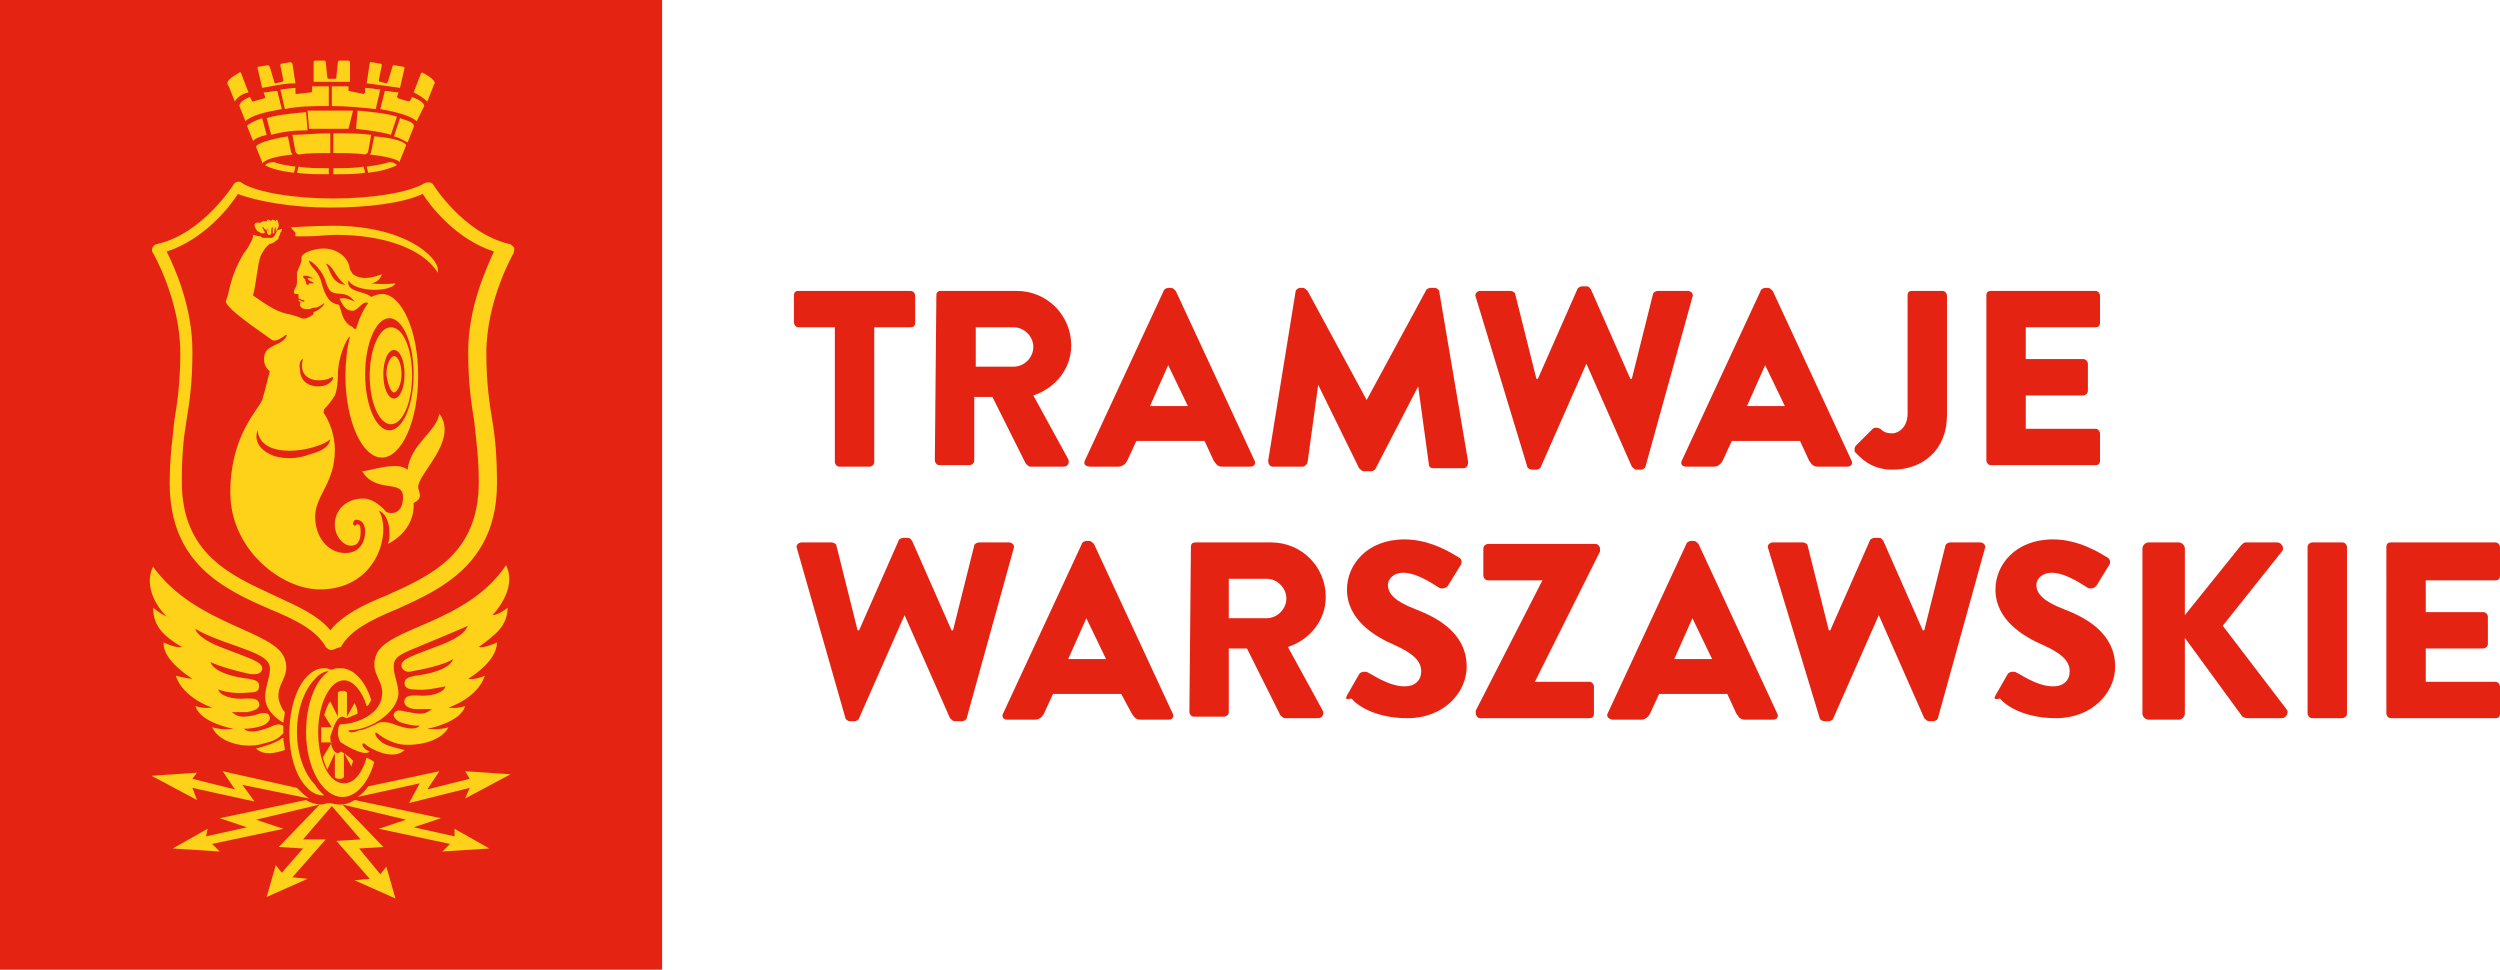 <?xml version="1.0" encoding="utf-8"?>
<!-- Generator: Adobe Illustrator 27.6.1, SVG Export Plug-In . SVG Version: 6.00 Build 0)  -->
<svg version="1.1" id="Warstwa_1" xmlns="http://www.w3.org/2000/svg" xmlns:xlink="http://www.w3.org/1999/xlink" x="0px" y="0px"
	 viewBox="0 0 165 64" style="enable-background:new 0 0 165 64;" xml:space="preserve">
<style type="text/css">
	.st0{fill:#E42313;}
	.st1{fill:#FFD21A;}
</style>
<path class="st0" d="M43.7,0H0V64h43.7V0z"/>
<path class="st1" d="M30,55.2l-2.7-0.6l1.8-0.6l-5.7-1.2c-0.3,0.2-0.6,0.3-1,0.3c-0.2,0-0.6-0.1-0.7-0.1c-0.2,0-0.3,0.1-0.5,0.1
	c-0.3,0-0.7-0.1-1-0.3L14.5,54l1.8,0.6l-2.7,0.6l0.1-0.5L11.4,56l3.1,0.2l-0.5-0.5l4.7-1l-1.8-0.6l4.2-1l-2.7,2.8L20,56l-1.4,1.6
	l-0.4-0.5l-0.6,2.1l2.7-1.2l-1-0.1l2.2-2.5L20,55.4l1.9-2.2l1.9,2.2l-1.6,0.1l2.2,2.5l-1,0.1l2.7,1.2l-0.6-2.1l-0.4,0.5L23.7,56
	l1.6-0.1l-2.7-2.8l4.2,1l-1.8,0.6l4.7,1l-0.5,0.5l3.1-0.2L30,54.7L30,55.2L30,55.2z M12.7,52l4.1,0.9L16,51.8l4.4,0.9
	c-0.3-0.2-0.5-0.4-0.8-0.7l-4.9-1.1l0.8,1.2l-2.8-0.7L13,51l-3,0.2l3,1.6L12.7,52L12.7,52z M31,51.4l-2.8,0.7l0.8-1.2l-4.7,1
	c-0.2,0.3-0.4,0.5-0.7,0.7l4.1-0.9L27,53L31,52l-0.3,0.7l3-1.6l-3-0.2L31,51.4L31,51.4z M10.1,40.1c0,1.2,0.7,1.9,1.9,2.6
	c-0.4,0.1-1.2-0.3-1.2-0.3c-0.1,1.2,1.9,2.4,1.9,2.4s-0.3,0-1.1-0.2c0.5,1.5,2.4,2.1,2.4,2.1s-0.5,0.1-1.1-0.1
	c0.3,1.1,2.5,1.5,2.5,1.5s-0.8,0.1-1.4-0.1c0.5,1.1,2.3,1.4,3.3,1.1c0.8-0.2,1-0.3,1.4-0.7c0-0.2,0-0.3,0-0.5
	c-0.3-0.2-0.7,0-0.9,0.1c-0.8,0.3-1.4,0.4-1.7,0.1c0.5,0,0.9-0.1,1.2-0.2c0.3-0.1,0.6-0.4,0.5-0.6c-0.1-0.4-0.7-0.2-1-0.1
	c-0.9,0.2-1.1,0.1-1.5-0.2c0.4,0,0.7,0,1,0c0.6-0.1,0.9-0.3,0.8-0.6c-0.1-0.3-0.4-0.3-0.8-0.3c-1,0.1-1.8-0.2-1.9-0.6
	c0.5,0.2,1.2,0.3,2.1,0.2c0.4,0,0.6-0.1,0.6-0.4c0-0.3-0.1-0.4-0.7-0.5c-2.4-0.3-2.5-1.1-2.5-1.1c0.6,0.3,2.1,0.7,2.7,0.8
	c0.3,0,0.6,0,0.7-0.3c0.1-0.5-0.7-0.7-2.5-1.4c-1.9-0.7-1.9-1.3-1.9-1.3c0.6,0.4,2,0.9,2.6,1.1c1.4,0.5,2.2,0.8,2.3,1.4
	c0.1,0.5-0.3,1.3-0.3,2c0,0.7,0.5,1.3,1.2,1.7c0-0.2,0.1-0.5,0.1-0.7c-0.2-0.2-0.3-0.5-0.4-0.8c-0.2-1.1,0.8-1.5,0.4-2.7
	c-0.6-1.9-5.9-2.2-8.7-6.1c-0.8,1.7,0.9,3.3,0.9,3.3C10.8,40.6,10.3,40.3,10.1,40.1L10.1,40.1z M18.5,48.8c-0.3,0.2-0.8,0.4-1.6,0.6
	c0.5,0.5,1.3,0.3,1.9,0.1c0-0.2-0.1-0.5-0.1-0.8C18.6,48.7,18.5,48.8,18.5,48.8z M24.5,46.2c-0.4-1.3-1.2-2.1-2-2.1
	c-0.2,0-0.4,0-0.6,0.1c-0.1,0-0.3-0.1-0.4-0.1c0,0,0,0-0.1,0c-1.3,0-2.3,1.9-2.3,4.3c0,1.4,0.4,2.7,1,3.4c0.4,0.5,0.8,0.7,1.3,0.7
	c0,0,0,0-0.1-0.1c-0.2-0.2-0.4-0.4-0.5-0.6c-0.7-0.7-1.2-2-1.2-3.5s0.5-2.8,1.2-3.5c0,0,0.4-0.5,0.9-0.5c-0.9,0.6-1.5,2.2-1.5,4
	c0,2.4,1.1,4.3,2.4,4.3c0.9,0,1.7-0.9,2.1-2.3c-0.1-0.1-0.3-0.2-0.5-0.3c-0.3,1-0.8,1.7-1.5,1.7c-1,0-1.7-1.5-1.7-3.4
	c0-1.9,0.8-3.4,1.7-3.4c0.6,0,1.2,0.7,1.5,1.7C24.3,46.6,24.4,46.4,24.5,46.2L24.5,46.2z M24.8,43.3c-0.4,1.2,0.6,1.6,0.4,2.7
	c-0.2,1.3-1.9,1.8-2.7,1.8c-0.1,0-0.2,0.2-0.2,0.6c0,0.2,0.1,0.5,0.2,0.6c0,0,1.5,1,1.9,0.6c-0.6-0.2-0.6-0.8-0.2-0.4
	c0.4,0.3,1.8,1,2.5,0.3c-0.8-0.2-1.3-0.3-1.6-0.6c-0.4-0.3-0.4-0.7-0.2-0.5c0.4,0.3,0.7,0.5,1.4,0.7c1,0.2,2.8-0.1,3.3-1.1
	c-0.6,0.2-1.4,0.1-1.4,0.1s2.2-0.4,2.5-1.5c-0.6,0.2-1.1,0.1-1.1,0.1s1.9-0.6,2.4-2.1c-0.7,0.3-1.1,0.2-1.1,0.2s1.9-1.1,1.9-2.4
	c0,0-0.8,0.4-1.2,0.3c1.1-0.8,1.9-1.4,1.9-2.6c-0.2,0.2-0.7,0.5-1,0.5c0,0,1.7-1.7,0.9-3.3C30.8,41.2,25.4,41.4,24.8,43.3L24.8,43.3
	z M29,42.6c-1.8,0.7-2.6,0.9-2.5,1.4c0.1,0.3,0.4,0.4,0.7,0.3c0.6-0.1,2.1-0.4,2.7-0.8c0,0-0.1,0.8-2.5,1.1
	c-0.5,0.1-0.7,0.2-0.7,0.5c0,0.3,0.3,0.4,0.6,0.4c0.8,0.1,1.5-0.1,2.1-0.2c-0.1,0.4-0.9,0.7-1.9,0.6c-0.4,0-0.7,0-0.8,0.3
	c-0.1,0.3,0.2,0.6,0.8,0.6c0.3,0,0.7,0,1,0c-0.4,0.3-0.6,0.4-1.5,0.2c-0.3,0-0.8-0.3-1,0.1c-0.1,0.2,0.2,0.5,0.5,0.6
	c0.4,0.1,0.7,0.2,1.2,0.2c-0.3,0.3-0.9,0.2-1.7-0.1c-0.2-0.1-0.7-0.2-1-0.1c-0.4,0.2-1,0.5-1.3,0.5C23,48.5,23,48.2,23,48.2
	c1.5,0,3.2-1.2,3.3-2.4c0-0.7-0.4-1.4-0.3-2c0.1-0.6,0.9-0.8,2.3-1.4c0.5-0.2,1.9-0.8,2.6-1.1C30.8,41.3,30.9,41.9,29,42.6L29,42.6z
	 M22.6,47.3c0.1,0,0.2,0.1,0.3,0.1c0.2-0.1,0.5-0.2,0.7-0.3c0-0.3-0.1-0.5-0.2-0.7l-0.5,0.9v-1.6c-0.1-0.1-0.2-0.1-0.3-0.1
	c-0.1,0-0.2,0-0.3,0.1v1.6l-0.5-1c-0.2,0.2-0.3,0.6-0.4,0.9l0.5,0.8l-0.7,0c0,0.2,0,0.4,0,0.6c0,0,0,0.1,0,0.1c0,0,0,0,0,0
	c0,0.1,0,0.2,0,0.3l0.7,0l-0.6,1c0.1,0.3,0.2,0.6,0.3,0.8l0.5-1.1v1.6c0.1,0.1,0.2,0.1,0.3,0.1c0.1,0,0.2,0,0.3-0.1v-1.6l0.5,0.9
	c0-0.1,0.1-0.3,0.1-0.4c-0.3-0.3-0.6-0.5-0.8-0.6c0,0-0.1,0.1-0.2,0.1c-0.3,0-0.5-0.5-0.5-1.1C22.1,47.7,22.3,47.3,22.6,47.3
	L22.6,47.3z"/>
<path class="st1" d="M21.9,42.9c-0.2,0-0.3-0.1-0.4-0.2c-0.6-1.1-2-1.8-3.7-2.5c-3-1.3-6.6-3-6.6-8.3c0-1.8,0.2-3,0.3-4.1
	c0.2-1.2,0.4-2.5,0.4-4.5c0-3.5-1.8-6.6-1.8-6.6c-0.1-0.1-0.1-0.3,0-0.4c0-0.1,0.2-0.2,0.3-0.2c3-0.7,5-3.9,5-3.9
	c0.1-0.2,0.4-0.3,0.6-0.1c1,0.6,3.4,1,6,1s5-0.4,6-1c0.2-0.1,0.5-0.1,0.6,0.1c0,0,2,3.2,5,3.9c0.1,0,0.2,0.1,0.3,0.2
	c0.1,0.1,0,0.3,0,0.4c0,0-1.8,3.1-1.8,6.6c0,2,0.2,3.3,0.4,4.5c0.2,1.2,0.3,2.4,0.3,4.1c0,5.3-3.7,7-6.6,8.3
	c-1.7,0.7-3.1,1.4-3.7,2.5C22.1,42.8,22,42.9,21.9,42.9L21.9,42.9z M11,16.6c0.5,1,1.7,3.6,1.7,6.6c0,2.1-0.2,3.4-0.4,4.6
	c-0.2,1.2-0.3,2.3-0.3,4c0,4.8,3.3,6.2,6.1,7.5c1.5,0.7,2.9,1.3,3.7,2.3c0.8-1,2.2-1.7,3.7-2.3c2.9-1.3,6.1-2.7,6.1-7.5
	c0-1.7-0.2-2.9-0.3-4c-0.2-1.2-0.4-2.5-0.4-4.6c0-2.9,1.2-5.5,1.7-6.6c-2.5-0.8-4.2-3-4.7-3.8c-1.3,0.6-3.6,0.9-6.1,0.9
	s-4.8-0.4-6.1-0.9C15.2,13.6,13.5,15.8,11,16.6L11,16.6z"/>
<path class="st1" d="M17.1,15.3c0.1,0.1,0.2,0.1,0.3,0.1c0.1,0,0.1-0.1,0-0.2c0-0.1-0.2-0.3-0.1-0.2c0,0,0.1,0,0.1,0
	c0,0.1,0.2,0.2,0.2,0.2c0,0,0,0.2,0.1,0.3c0,0,0,0,0,0c0,0,0-0.1,0-0.1c0-0.1-0.1-0.4,0-0.3c0,0,0,0.2,0,0.4c0,0,0,0,0.1,0
	c0,0,0.1,0,0.1-0.1c0-0.2,0-0.4,0.1-0.4c0,0,0,0.3,0,0.4c0,0,0,0,0.1,0c0,0,0,0,0,0c0-0.1,0-0.4,0.1-0.4c0,0,0,0.3,0,0.3
	c0,0,0,0,0,0c0,0,0.2-0.3,0.2-0.4c0-0.2-0.1-0.4-0.1-0.4c-0.1,0-0.1,0.1-0.1,0.1c0,0-0.1-0.1-0.2-0.1c-0.1,0-0.1,0.1-0.1,0.1
	s-0.1-0.1-0.2-0.1c-0.1,0-0.1,0.1-0.1,0.1c-0.1,0-0.1,0-0.2,0c-0.1,0-0.2,0.1-0.2,0.1c-0.1,0-0.1,0-0.2,0c-0.1,0-0.2,0-0.2,0.2
	C16.9,15.2,17,15.3,17.1,15.3L17.1,15.3z"/>
<path class="st1" d="M19.5,15.4c0,0.1,0,0.2,0,0.2c0.2,0,0.5,0,0.7,0c0.7,0,1.4-0.1,2-0.1h0c3.1,0,5.7,0.9,6.7,2.5c0,0,0-0.1,0-0.2
	c0-0.8-2.1-2.9-6.9-2.9c-1.3,0-2.6,0.1-2.8,0.1h0C19.3,15.2,19.5,15.3,19.5,15.4L19.5,15.4z"/>
<path class="st1" d="M25.8,28c0.8,0,1.4-1.5,1.4-3.2c0-1.8-0.6-3.2-1.4-3.2c-0.8,0-1.4,1.5-1.4,3.2C24.4,26.5,25,28,25.8,28z
	 M26,23.1c0.4,0,0.7,0.7,0.7,1.6c0,0.9-0.3,1.6-0.7,1.6c-0.4,0-0.7-0.7-0.7-1.6C25.3,23.8,25.6,23.1,26,23.1z"/>
<path class="st1" d="M26,25.9c0.2,0,0.5-0.5,0.5-1.2c0-0.6-0.2-1.2-0.5-1.2c-0.2,0-0.5,0.5-0.5,1.2C25.6,25.4,25.8,25.9,26,25.9z"/>
<path class="st1" d="M27.6,32.2c-0.1-0.9,2.7-3.1,1.4-4.9c-0.2,1.2-1.9,2-2.1,3.7c-0.7-0.6-2.5,0.1-3,0.1c0.9,1.5,2.7,0.5,2.7,1.7
	c0,0.9-0.5,1.2-1.1,1c-0.4-0.5-1-0.9-1.5-0.9c-1.2,0-1.9,0.8-1.9,1.7c0,0.8,0.5,1.3,0.9,1.4c0.6,0.1,0.8-0.3,0.8-0.9
	c0-0.2,0-0.5-0.2-0.5c-0.1,0-0.1,0.1-0.2,0.1l-0.1-0.1c0-0.2,0.1-0.3,0.2-0.3c0.3,0,0.6,0.2,0.6,0.8c0,0.7-0.4,1.4-1.3,1.4
	c-1.2,0-2-1.1-2-2.4c0-1.4,1.3-2.2,1.3-4.4c0-1.4-0.7-2.4-0.7-2.4c-0.1-0.1,0-0.2,0-0.3c0.1-0.1,0.4-0.4,0.7-0.9
	c0.1-0.2,0.2-0.7,0.2-1.3c0-1.3,0.6-2.5,0.8-2.6c-0.2,0.8-0.3,1.7-0.3,2.6c0,3,1.1,5.4,2.4,5.4s2.4-2.4,2.4-5.4c0-3-1.1-5.4-2.4-5.4
	c-0.2,0-0.5,0.1-0.7,0.2c-0.4-0.4-1.7-0.3-1.5-1.1c0.4,0.8,2.8,0.8,3.1,0.2c0,0-0.8,0.1-1.6,0c0.6-0.1,0.7-0.6,0.7-0.6
	c-0.3,0.1-1.2,0.5-1.9,0c-0.1-0.1-0.1-0.2-0.2-0.3c-0.1-1-1.1-1.4-1.7-1.4c-0.7,0-1.5,0.3-1.5,0.6c0,0.1,0,0.1,0,0.2v0v0
	c0,0.1-0.2,0.5-0.3,0.8c0,0.3,0,0.6,0,0.6c0,0.1,0,0.2-0.1,0.4c-0.1,0.1-0.1,0.3-0.1,0.3c0,0.1,0.1,0.1,0.2,0.1c0.1,0,0.1,0,0.1,0.1
	c0,0.1,0,0.1,0,0.2l0,0c0.1,0,0.2,0.1,0.3,0.1c0.1,0,0.1,0.1,0.1,0.1c0,0-0.1,0-0.1,0c0,0-0.1,0-0.2-0.1l-0.1,0c0,0,0,0.1,0.1,0.1
	l0.1,0c0,0-0.1,0-0.1,0.2c0,0.1,0,0.1,0.1,0.2c0.1,0.1,0.2,0.1,0.5,0.1c0.1,0,0.2-0.1,0.4-0.1l0.1,0c0.2-0.1,0.4-0.2,0.5-0.3l0,0
	c0,0.2-0.4,0.5-0.7,0.6c0,0,0,0.2-0.1,0.2c-0.1,0.1-0.5,0.3-0.7,0.2c-1.2-0.5-1.1,0-3.2-1.5c0.2-0.7,0.3-2.1,0.5-2.6
	c0.1-0.2,0.3-0.6,0.6-0.8c0.1,0,0.3-0.1,0.4-0.2c0.2-0.1,0.2-0.2,0.2-0.3c0.1-0.1,0.1-0.2,0.1-0.2c0-0.1,0.1-0.1,0.1-0.2v-0.1
	c-0.1,0-0.2,0.1-0.3,0.1c-0.1,0.2-0.2,0.5-0.4,0.5l-0.1,0l-0.1,0l-0.1,0c-0.1,0-0.1,0-0.1,0l-0.1,0c-0.1,0-0.2-0.1-0.2-0.1
	c-0.2,0-0.4-0.1-0.5-0.1c0,0.1,0,0.2-0.1,0.4c-0.1,0.2-0.3,0.6-0.5,0.8c-1,1.7-0.9,2.5-1.2,3.2c0.1,0.4,1,1.1,3,2.5
	c0.1,0.1,0.3,0.1,0.5,0c0.4-0.2,0.4-0.3,0.5-0.3c0.1,0-0.1,0.4-0.6,0.6c-0.2,0.1-0.7,0.3-0.8,0.6c0,0-0.3,0.7,0.3,1.2l0,0v0
	c0,0-0.3,1.3-0.5,1.9c-0.2,0.6-2.1,2.3-2.1,6.1c0,3.8,3.4,6.4,5.9,6.4c2.9,0,4.2-2.2,4.2-4c0-0.8-0.3-1.2-0.3-1.2
	c0.8,0.3,0.8,1.8,0.6,2.2c0,0,1.8-0.8,1.7-2.7C27.9,32.9,27.7,32.6,27.6,32.2L27.6,32.2z M25.7,21c0.9,0,1.6,1.7,1.6,3.7
	c0,2-0.7,3.7-1.6,3.7s-1.6-1.7-1.6-3.7C24.1,22.7,24.8,21,25.7,21z M22.8,18.8c-1-0.1-1-1.1-1.3-1.4C22,17.5,22.1,18.3,22.8,18.8z
	 M20.4,18.5c0.1,0.1,0.3,0.1,0.3,0.2c0,0-0.1,0-0.3,0l0,0c0,0,0,0.1-0.1,0.1c-0.1,0-0.1-0.1-0.1-0.2c0,0-0.1-0.1-0.1-0.1h0.1
	c0,0-0.1-0.1-0.2-0.2c0-0.1,0-0.1,0.2-0.1c0.2,0,0.5,0.2,0.5,0.2c0,0-0.4-0.1-0.4,0C20.3,18.4,20.4,18.5,20.4,18.5L20.4,18.5z
	 M21.2,18.6c-0.2-0.8-0.8-1-0.8-1.4c0.3,0.1,0.9,0.7,1.1,1.4c0.1,0.3,0.2,0.5,0.3,0.6c0.5,0.4,1-0.1,1.6,0.7c-0.7-0.3-0.7-0.2-1-0.2
	c0.2,0.4,0.4,0.8,0.8,0.8c0.4,0.1,0.7-0.7,1.1-0.5c-0.3,0.4-0.6,1-0.8,1.7c-0.1,0-0.2,0-0.2-0.1c-0.5-0.2-0.7-0.7-0.8-1.1
	c-0.1-0.3-0.1-0.4-0.2-0.4C21.8,20,21.5,19.7,21.2,18.6L21.2,18.6z M20,23.7L20,23.7c-0.3,1,0.4,1.4,1,1.4c0.5,0,0.7-0.1,0.9-0.2
	l0.1,0c0,0.1-0.2,0.6-1,0.6c-0.8,0-1.2-0.5-1.2-1.1C19.7,23.9,19.9,23.7,20,23.7L20,23.7z M18.1,30.1c-1.6-0.6-1.1-1.7-1.1-1.7l0,0
	c0.2,2,3.8,1.4,4.8,0.6c-0.1,0.4-0.3,0.7-1.4,1C19.6,30.3,18.8,30.3,18.1,30.1L18.1,30.1z"/>
<path class="st1" d="M17.5,10.9c0.3,0.2,1,0.4,1.9,0.5l0.1-0.4c-0.7-0.1-1.2-0.2-1.4-0.3C17.7,10.7,17.6,10.8,17.5,10.9L17.5,10.9z
	 M19.6,11.4c0.6,0.1,1.4,0.1,2.1,0.1v-0.4c-0.7,0-1.4,0-2-0.1L19.6,11.4z M19.5,10c0,0,0,0.1,0.2,0.2c0.6-0.1,1.3-0.1,2.1-0.1V8.8
	c-1,0-1.8,0.1-2.5,0.1L19.5,10L19.5,10z M18.3,6C18,6,17.7,6.1,17.4,6.1l0.1,0.3c0,0,0,0.1-0.1,0.1l-0.7,0.2c0,0-0.1,0-0.1-0.1
	l-0.1-0.2C16,6.6,15.8,6.8,15.8,7L16.2,8c0.4-0.4,1.3-0.6,2.4-0.8L18.3,6L18.3,6z M15.9,4.8c0,0-0.1-0.1-0.1,0c0,0-0.8,0.4-0.8,0.7
	v0c0,0,0,0.1,0.1,0.2l0.4,1c0.1-0.2,0.4-0.5,0.9-0.6L15.9,4.8z M19.3,10.2c0-0.1-0.1-0.1-0.1-0.2L19,9c-1.3,0.2-2.1,0.5-2.1,0.7
	l0.4,1c0,0,0,0,0,0.1C17.5,10.5,18.3,10.3,19.3,10.2z M17.3,7.8c-0.6,0.2-0.9,0.4-1,0.5l0.4,1c0.2-0.2,0.5-0.3,0.9-0.4L17.3,7.8
	L17.3,7.8z M17.3,5.8c0.6-0.1,1.4-0.3,2.2-0.3l-0.2-1.3c0,0-0.1-0.1-0.1-0.1l-0.6,0.1c0,0-0.1,0-0.1,0.1l0.2,1c0,0,0,0.1-0.1,0.1
	l-0.4,0.1c0,0-0.1,0-0.1-0.1l-0.3-1c0,0-0.1-0.1-0.1-0.1l-0.6,0.1C17,4.4,17,4.4,17,4.5L17.3,5.8L17.3,5.8z M21.9,5.4
	c0.4,0,0.8,0,1.2,0l0-1.3C23.1,4,23,4,23,4l-0.6,0c0,0-0.1,0-0.1,0.1l-0.1,1c0,0,0,0.1-0.1,0.1c0,0-0.1,0-0.2,0c-0.1,0-0.2,0-0.2,0
	c0,0-0.1,0-0.1-0.1l-0.1-1c0,0,0-0.1-0.1-0.1l-0.6,0c0,0-0.1,0-0.1,0.1l0,1.3C21.1,5.4,21.5,5.4,21.9,5.4L21.9,5.4z M18.8,7.2
	C19.7,7,20.7,7,21.7,7V5.7c-0.4,0-0.7,0-1.1,0l0,0.3c0,0,0,0.1-0.1,0.1l-0.9,0.1c-0.1,0-0.1,0-0.1-0.1l0-0.3c-0.3,0-0.7,0.1-1,0.1
	L18.8,7.2L18.8,7.2z M17.9,8.9c0.7-0.2,1.5-0.3,2.4-0.3l-0.1-1.2c-1.1,0.1-2,0.2-2.6,0.4L17.9,8.9L17.9,8.9z M23,6l0-0.3
	c-0.3,0-0.7,0-1.1,0V7c1,0,2,0.1,2.9,0.2l0.3-1.3c-0.3,0-0.6-0.1-1-0.1l0,0.3c0,0-0.1,0.1-0.1,0.1L23,6C23,6.1,23,6,23,6L23,6z
	 M25.8,8.9l0.4-1.2c-0.6-0.2-1.5-0.3-2.6-0.4l-0.1,1.2C24.3,8.6,25.2,8.7,25.8,8.9L25.8,8.9z M26.7,4.5c0,0,0-0.1-0.1-0.1l-0.6-0.1
	c0,0-0.1,0-0.1,0.1l-0.3,1c0,0-0.1,0.1-0.1,0.1l-0.4-0.1c0,0-0.1,0-0.1-0.1l0.2-1c0,0,0-0.1-0.1-0.1l-0.6-0.1c-0.1,0-0.1,0-0.1,0.1
	l-0.2,1.3c0.8,0.1,1.5,0.2,2.2,0.3L26.7,4.5L26.7,4.5z M26.4,7.8l-0.4,1.2c0.4,0.1,0.7,0.3,0.9,0.4l0.4-1C27.4,8.1,27,8,26.4,7.8
	L26.4,7.8z M27.2,6.4l-0.1,0.2c0,0-0.1,0.1-0.1,0.1l-0.7-0.2c0,0-0.1-0.1-0.1-0.1l0.1-0.3C26,6.1,25.7,6,25.4,6l-0.3,1.2
	c1.2,0.2,2.1,0.5,2.4,0.8L28,7C28,6.8,27.7,6.6,27.2,6.4L27.2,6.4z M24.7,9l-0.2,1c0,0,0,0.1-0.1,0.2c1,0.1,1.8,0.3,2,0.5
	c0,0,0,0,0-0.1l0.4-1C26.8,9.4,26.1,9.1,24.7,9z M27.9,4.8c0,0-0.1,0-0.1,0l-0.5,1.3c0.4,0.2,0.7,0.4,0.9,0.6l0.4-1
	c0,0,0-0.1,0.1-0.2v0C28.7,5.2,27.9,4.8,27.9,4.8z M24.5,8.9c-0.7-0.1-1.5-0.1-2.5-0.1v1.3c0.7,0,1.5,0,2.1,0.1
	c0.2-0.1,0.2-0.2,0.2-0.2L24.5,8.9z M24.2,11l0.1,0.4c0.9-0.1,1.5-0.3,1.9-0.5c-0.1-0.1-0.2-0.2-0.5-0.2
	C25.4,10.8,24.9,10.9,24.2,11L24.2,11z M22,11.1v0.4c0.8,0,1.5,0,2.1-0.1L24,11C23.4,11.1,22.7,11.1,22,11.1L22,11.1z M23.3,7.3
	c-0.5,0-1,0-1.5,0s-1,0-1.5,0l0.1,1.2c0.5,0,0.9,0,1.3,0c0.4,0,0.9,0,1.3,0L23.3,7.3z"/>
<path class="st0" d="M55.1,21.6h-2.4c-0.2,0-0.3-0.2-0.3-0.3v-1.8c0-0.2,0.1-0.3,0.3-0.3h7.4c0.2,0,0.3,0.2,0.3,0.3v1.8
	c0,0.2-0.1,0.3-0.3,0.3h-2.4v8.9c0,0.2-0.2,0.3-0.3,0.3h-2c-0.2,0-0.3-0.2-0.3-0.3L55.1,21.6L55.1,21.6z"/>
<path class="st0" d="M61.8,19.5c0-0.2,0.1-0.3,0.3-0.3h5c2,0,3.6,1.6,3.6,3.6c0,1.5-1,2.8-2.5,3.3l2.3,4.2c0.1,0.2,0,0.5-0.3,0.5
	h-2.2c-0.1,0-0.2-0.1-0.3-0.2l-2.2-4.4h-1.2v4.2c0,0.2-0.2,0.3-0.3,0.3h-2c-0.2,0-0.3-0.2-0.3-0.3L61.8,19.5L61.8,19.5z M66.9,24.2
	c0.7,0,1.3-0.6,1.3-1.3s-0.6-1.3-1.3-1.3h-2.5v2.6L66.9,24.2L66.9,24.2z"/>
<path class="st0" d="M71.6,30.4l5.2-11.2c0-0.1,0.2-0.2,0.3-0.2h0.2c0.1,0,0.2,0.1,0.3,0.2l5.2,11.2c0.1,0.2,0,0.4-0.3,0.4h-1.8
	c-0.3,0-0.4-0.1-0.6-0.4l-0.6-1.3h-4.5l-0.6,1.3c-0.1,0.2-0.3,0.4-0.6,0.4h-1.8C71.6,30.8,71.5,30.6,71.6,30.4L71.6,30.4z
	 M78.4,26.8l-1.3-2.7h0l-1.2,2.7H78.4L78.4,26.8z"/>
<path class="st0" d="M85.5,19.3c0-0.2,0.2-0.3,0.3-0.3H86c0.1,0,0.2,0.1,0.3,0.2l3.9,7.2h0l3.9-7.2c0-0.1,0.2-0.2,0.3-0.2h0.3
	c0.1,0,0.3,0.1,0.3,0.3l1.9,11.2c0,0.2-0.1,0.4-0.3,0.4h-2c-0.2,0-0.3-0.1-0.3-0.3l-0.7-5.1h0l-2.8,5.4c0,0.1-0.2,0.2-0.3,0.2H90
	c-0.1,0-0.2-0.1-0.3-0.2L87,25.4h0l-0.7,5.1c0,0.1-0.2,0.3-0.3,0.3h-2c-0.2,0-0.3-0.2-0.3-0.4L85.5,19.3L85.5,19.3z"/>
<path class="st0" d="M97.4,19.6c-0.1-0.2,0.1-0.4,0.3-0.4h2c0.1,0,0.3,0.1,0.3,0.2l1.4,5.6h0.1l2.6-5.9c0-0.1,0.2-0.2,0.3-0.2h0.3
	c0.2,0,0.2,0.1,0.3,0.2l2.6,5.9h0.1l1.4-5.6c0-0.1,0.2-0.2,0.3-0.2h2c0.2,0,0.4,0.2,0.3,0.4l-3.1,11.2c0,0.1-0.2,0.2-0.3,0.2h-0.3
	c-0.1,0-0.2-0.1-0.3-0.2l-3-6.8h0l-3,6.8c0,0.1-0.2,0.2-0.3,0.2h-0.3c-0.1,0-0.3-0.1-0.3-0.2L97.4,19.6L97.4,19.6z"/>
<path class="st0" d="M111,30.4l5.2-11.2c0-0.1,0.2-0.2,0.3-0.2h0.2c0.1,0,0.2,0.1,0.3,0.2l5.2,11.2c0.1,0.2,0,0.4-0.3,0.4H120
	c-0.3,0-0.4-0.1-0.6-0.4l-0.6-1.3h-4.5l-0.6,1.3c-0.1,0.2-0.3,0.4-0.6,0.4h-1.8C111,30.8,110.9,30.6,111,30.4L111,30.4z M117.8,26.8
	l-1.3-2.7h0l-1.2,2.7H117.8L117.8,26.8z"/>
<path class="st0" d="M122.5,29.4l1.1-1.1c0.1-0.1,0.3-0.1,0.5,0c0.2,0.2,0.4,0.3,0.8,0.3s1-0.4,1-1.3v-7.8c0-0.2,0.1-0.3,0.3-0.3h2
	c0.2,0,0.3,0.2,0.3,0.3v7.9c0,2.3-1.6,3.6-3.6,3.6c-1.5,0-2.2-0.9-2.5-1.2C122.4,29.6,122.4,29.5,122.5,29.4L122.5,29.4z"/>
<path class="st0" d="M131.1,19.5c0-0.2,0.1-0.3,0.3-0.3h6.9c0.2,0,0.3,0.2,0.3,0.3v1.8c0,0.2-0.1,0.3-0.3,0.3h-4.6v2.1h3.8
	c0.2,0,0.3,0.2,0.3,0.3v1.8c0,0.2-0.2,0.3-0.3,0.3h-3.8v2.2h4.6c0.2,0,0.3,0.2,0.3,0.3v1.8c0,0.2-0.1,0.3-0.3,0.3h-6.9
	c-0.2,0-0.3-0.2-0.3-0.3V19.5L131.1,19.5z"/>
<path class="st0" d="M52.6,36.2c-0.1-0.2,0.1-0.4,0.3-0.4h2c0.1,0,0.3,0.1,0.3,0.2l1.4,5.6h0.1l2.6-5.9c0-0.1,0.2-0.2,0.3-0.2h0.3
	c0.2,0,0.2,0.1,0.3,0.2l2.6,5.9h0.1l1.4-5.6c0-0.1,0.2-0.2,0.3-0.2h2c0.2,0,0.4,0.2,0.3,0.4l-3.1,11.2c0,0.1-0.2,0.2-0.3,0.2H63
	c-0.1,0-0.2-0.1-0.3-0.2l-3-6.8h0l-3,6.8c0,0.1-0.2,0.2-0.3,0.2h-0.3c-0.1,0-0.3-0.1-0.3-0.2L52.6,36.2L52.6,36.2z"/>
<path class="st0" d="M66.2,47.1l5.2-11.2c0-0.1,0.2-0.2,0.3-0.2h0.2c0.1,0,0.2,0.1,0.3,0.2l5.2,11.2c0.1,0.2,0,0.4-0.3,0.4h-1.8
	c-0.3,0-0.4-0.1-0.6-0.4L74,45.8h-4.5l-0.6,1.3c-0.1,0.2-0.3,0.4-0.6,0.4h-1.8C66.2,47.5,66.1,47.3,66.2,47.1L66.2,47.1z M73,43.5
	l-1.3-2.7h0l-1.2,2.7H73L73,43.5z"/>
<path class="st0" d="M78.6,36.1c0-0.2,0.1-0.3,0.3-0.3h5c2,0,3.6,1.6,3.6,3.6c0,1.5-1,2.8-2.5,3.3l2.3,4.2c0.1,0.2,0,0.5-0.3,0.5
	h-2.2c-0.1,0-0.2-0.1-0.3-0.2l-2.2-4.4h-1.2v4.2c0,0.2-0.2,0.3-0.3,0.3h-2c-0.2,0-0.3-0.2-0.3-0.3L78.6,36.1L78.6,36.1z M83.6,40.8
	c0.7,0,1.3-0.6,1.3-1.3c0-0.7-0.6-1.3-1.3-1.3h-2.5v2.6L83.6,40.8L83.6,40.8z"/>
<path class="st0" d="M88.9,45.9l0.8-1.4c0.1-0.2,0.5-0.2,0.6-0.1c0.1,0,1.3,0.9,2.4,0.9c0.7,0,1.1-0.4,1.1-1c0-0.7-0.6-1.2-1.7-1.7
	c-1.4-0.6-3.2-1.7-3.2-3.7c0-1.6,1.3-3.3,3.8-3.3c1.7,0,3.1,0.9,3.6,1.2c0.2,0.1,0.2,0.4,0.1,0.5l-0.8,1.3c-0.1,0.2-0.4,0.3-0.6,0.2
	c-0.2-0.1-1.4-1-2.4-1c-0.6,0-1,0.4-1,0.8c0,0.6,0.5,1.1,1.8,1.6c1.3,0.5,3.4,1.5,3.4,3.8c0,1.7-1.5,3.4-3.9,3.4
	c-2.2,0-3.4-0.9-3.7-1.3C88.8,46.2,88.8,46.1,88.9,45.9L88.9,45.9z"/>
<path class="st0" d="M97.4,46.9l4.4-8.6v0h-3.6c-0.2,0-0.3-0.2-0.3-0.3v-1.8c0-0.2,0.2-0.3,0.3-0.3h7.1c0.2,0,0.3,0.2,0.3,0.3v0.2
	l-4.3,8.6v0h3.6c0.2,0,0.3,0.2,0.3,0.3v1.8c0,0.2-0.1,0.3-0.3,0.3h-7.2c-0.2,0-0.3-0.2-0.3-0.3V46.9z"/>
<path class="st0" d="M106.1,47.1l5.2-11.2c0-0.1,0.2-0.2,0.3-0.2h0.2c0.1,0,0.2,0.1,0.3,0.2l5.2,11.2c0.1,0.2,0,0.4-0.3,0.4h-1.8
	c-0.3,0-0.4-0.1-0.6-0.4l-0.6-1.3h-4.5l-0.6,1.3c-0.1,0.2-0.3,0.4-0.6,0.4h-1.8C106.2,47.5,106,47.3,106.1,47.1L106.1,47.1z
	 M113,43.5l-1.3-2.7h0l-1.2,2.7H113L113,43.5z"/>
<path class="st0" d="M116.7,36.2c-0.1-0.2,0.1-0.4,0.3-0.4h2c0.1,0,0.3,0.1,0.3,0.2l1.4,5.6h0.1l2.6-5.9c0-0.1,0.2-0.2,0.3-0.2h0.3
	c0.2,0,0.2,0.1,0.3,0.2l2.6,5.9h0.1l1.4-5.6c0-0.1,0.2-0.2,0.3-0.2h2c0.2,0,0.4,0.2,0.3,0.4l-3.1,11.2c0,0.1-0.2,0.2-0.3,0.2h-0.3
	c-0.1,0-0.2-0.1-0.3-0.2l-3-6.8h0l-3,6.8c0,0.1-0.2,0.2-0.3,0.2h-0.3c-0.1,0-0.3-0.1-0.3-0.2L116.7,36.2L116.7,36.2z"/>
<path class="st0" d="M131.7,45.9l0.8-1.4c0.1-0.2,0.5-0.2,0.6-0.1c0.1,0,1.3,0.9,2.4,0.9c0.7,0,1.1-0.4,1.1-1c0-0.7-0.6-1.2-1.7-1.7
	c-1.4-0.6-3.2-1.7-3.2-3.7c0-1.6,1.3-3.3,3.8-3.3c1.7,0,3.1,0.9,3.6,1.2c0.2,0.1,0.2,0.4,0.1,0.5l-0.8,1.3c-0.1,0.2-0.4,0.3-0.6,0.2
	c-0.2-0.1-1.4-1-2.4-1c-0.6,0-1,0.4-1,0.8c0,0.6,0.5,1.1,1.8,1.6c1.3,0.5,3.4,1.5,3.4,3.8c0,1.7-1.5,3.4-3.9,3.4
	c-2.2,0-3.4-0.9-3.7-1.3C131.6,46.2,131.6,46.1,131.7,45.9L131.7,45.9z"/>
<path class="st0" d="M141.4,36.2c0-0.2,0.2-0.4,0.4-0.4h2c0.2,0,0.4,0.2,0.4,0.4v4.4l3.7-4.6c0.1-0.1,0.2-0.2,0.3-0.2h2.1
	c0.3,0,0.5,0.4,0.3,0.6l-3.9,4.9l4.2,5.5c0.2,0.2,0,0.6-0.3,0.6h-2.3c-0.1,0-0.3-0.1-0.3-0.1l-3.8-5.2v5c0,0.2-0.2,0.4-0.4,0.4h-2
	c-0.2,0-0.4-0.2-0.4-0.4V36.2L141.4,36.2z"/>
<path class="st0" d="M152.3,36.1c0-0.2,0.2-0.3,0.3-0.3h2c0.2,0,0.3,0.2,0.3,0.3v11c0,0.2-0.2,0.3-0.3,0.3h-2
	c-0.2,0-0.3-0.2-0.3-0.3V36.1z"/>
<path class="st0" d="M157.5,36.1c0-0.2,0.1-0.3,0.3-0.3h6.9c0.2,0,0.3,0.2,0.3,0.3V38c0,0.2-0.1,0.3-0.3,0.3h-4.6v2.1h3.8
	c0.2,0,0.3,0.2,0.3,0.3v1.8c0,0.2-0.2,0.3-0.3,0.3h-3.8V45h4.6c0.2,0,0.3,0.2,0.3,0.3v1.8c0,0.2-0.1,0.3-0.3,0.3h-6.9
	c-0.2,0-0.3-0.2-0.3-0.3V36.1L157.5,36.1z"/>
</svg>
